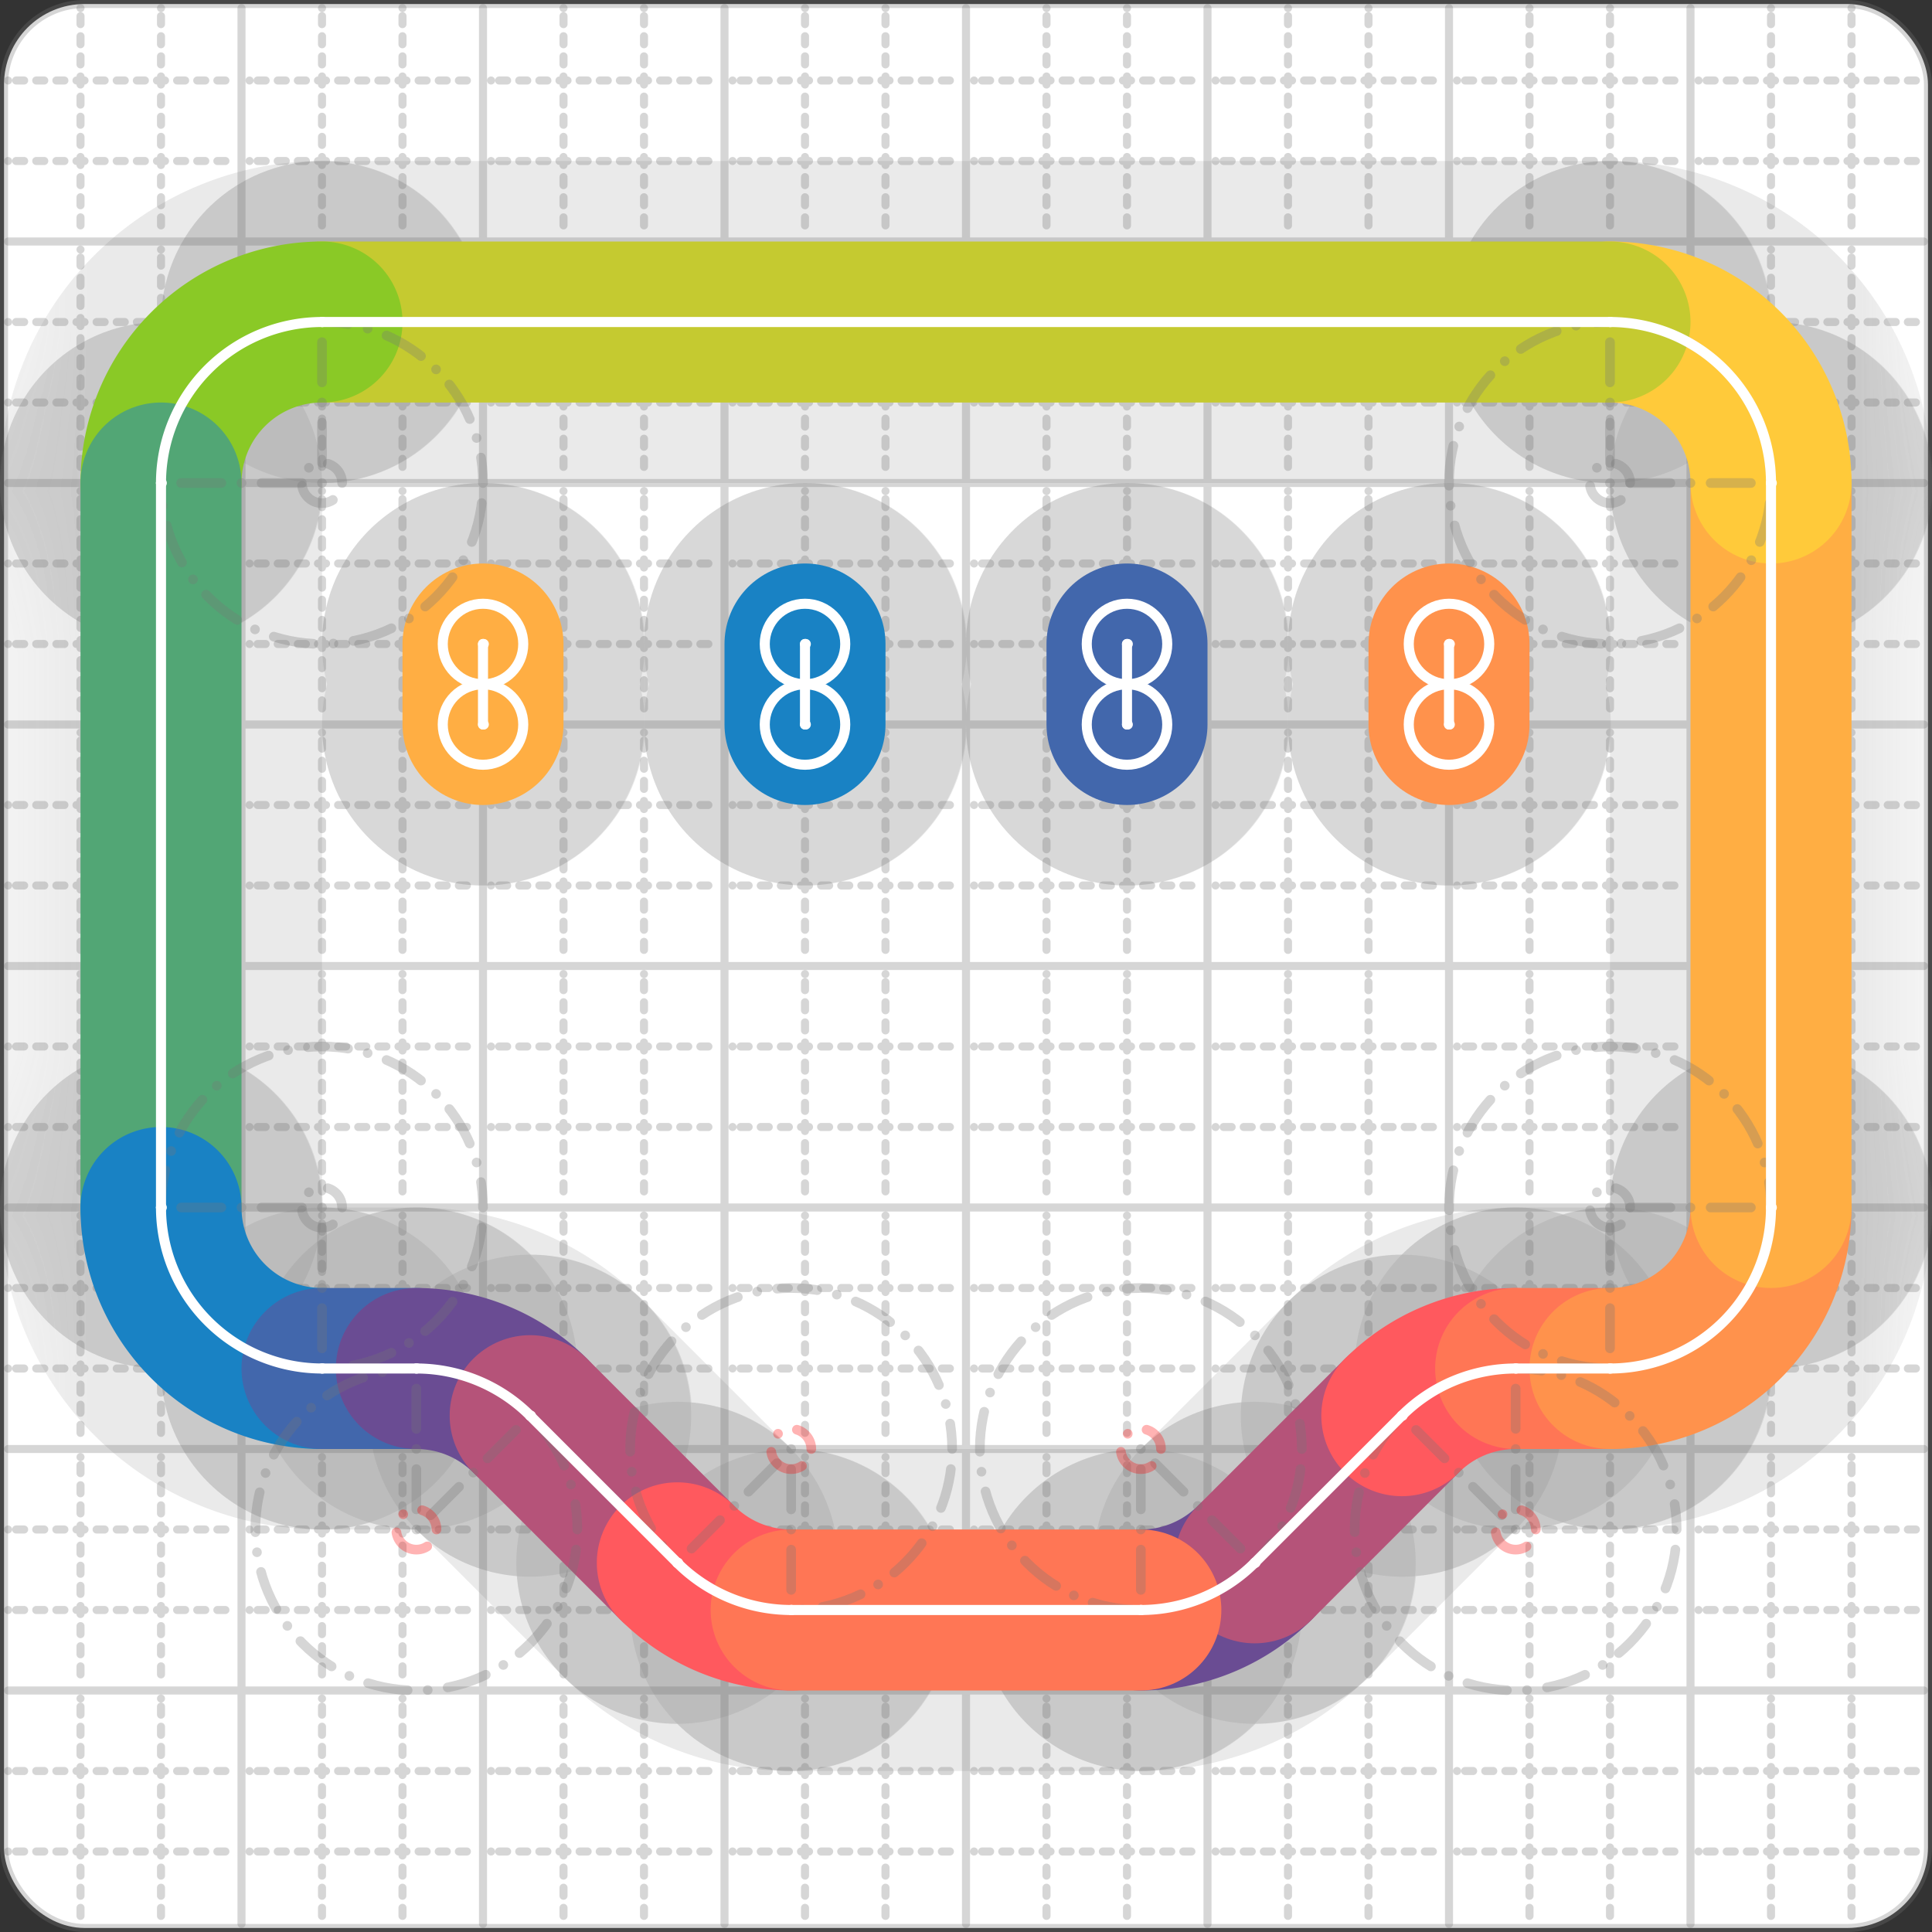 <svg xmlns="http://www.w3.org/2000/svg" width="24" height="24" viewBox="0 0 24 24" fill="none" stroke="currentColor" stroke-width="2" stroke-linecap="round" stroke-linejoin="round"><rect x="0" y="0" width="24" height="24" fill="#333333" stroke="none"/><style>
  @media screen and (prefers-color-scheme: light) {
    .svg-preview-grid-rect { fill: none }
  }
  @media screen and (prefers-color-scheme: dark) {
    .svg-preview-grid-rect { fill: none }
    .svg
    .svg-preview-grid-group,
    .svg-preview-radii-group,
    .svg-preview-shadow-mask-group,
    .svg-preview-shadow-group {
      stroke: #fff;
    }
  }
</style><g class="svg-preview-grid-group" stroke-linecap="butt" stroke-width="0.1" stroke="#777" stroke-opacity="0.3"><rect class="svg-preview-grid-rect" width="23.9" height="23.9" x="0.05" y="0.05" rx="1" fill="#fff"></rect><path stroke-dasharray="0 0.1 0.1 0.15 0.1 0.15 0.1 0.15 0.1 0.15 0.1 0.15 0.1 0.15 0.1 0.15 0.1 0.15 0.1 0.15 0.1 0.15 0.1 0.15 0 0.15" stroke-width="0.1" d="M0.1 1h23.8M1 0.1v23.8M0.1 2h23.8M2 0.1v23.8M0.1 4h23.8M4 0.1v23.8M0.1 5h23.8M5 0.1v23.8M0.1 7h23.8M7 0.1v23.8M0.1 8h23.8M8 0.1v23.8M0.1 10h23.8M10 0.1v23.8M0.1 11h23.8M11 0.1v23.8M0.1 13h23.8M13 0.1v23.8M0.1 14h23.8M14 0.1v23.8M0.1 16h23.8M16 0.1v23.8M0.1 17h23.8M17 0.1v23.8M0.1 19h23.8M19 0.1v23.8M0.1 20h23.8M20 0.1v23.8M0.1 22h23.8M22 0.1v23.8M0.1 23h23.8M23 0.1v23.8"></path><path d="M0.1 3h23.8M3 0.1v23.8M0.1 6h23.8M6 0.1v23.8M0.1 9h23.8M9 0.1v23.8M0.1 12h23.8M12 0.1v23.8M0.1 15h23.8M15 0.1v23.8M0.1 18h23.8M18 0.1v23.8M0.1 21h23.8M21 0.1v23.8"></path></g><g class="svg-preview-shadow-mask-group" stroke-width="4" stroke="#777" stroke-opacity="0.15"><mask id="svg-preview-shadow-mask-0" maskUnits="userSpaceOnUse" stroke-opacity="1" stroke-width="4" stroke="#000"><rect x="0" y="0" width="24" height="24" fill="#fff" stroke="none" rx="1"></rect><path d="M10 8h.01M10 9h.01"></path></mask><mask id="svg-preview-shadow-mask-1" maskUnits="userSpaceOnUse" stroke-opacity="1" stroke-width="4" stroke="#000"><rect x="0" y="0" width="24" height="24" fill="#fff" stroke="none" rx="1"></rect><path d="M14 8h.01M14 9h.01"></path></mask><mask id="svg-preview-shadow-mask-2" maskUnits="userSpaceOnUse" stroke-opacity="1" stroke-width="4" stroke="#000"><rect x="0" y="0" width="24" height="24" fill="#fff" stroke="none" rx="1"></rect><path d="M14.172 20h.01M15.586 19.414h.01M17.414 17.586h.01M18.828 17h.01M20 17h.01M22 15h.01M22 6h.01M20 4h.01M4 4h.01M2 6h.01M2 15h.01M4 17h.01M5.172 17h.01M6.586 17.586h.01M8.414 19.414h.01M9.828 20h.01"></path></mask><mask id="svg-preview-shadow-mask-3" maskUnits="userSpaceOnUse" stroke-opacity="1" stroke-width="4" stroke="#000"><rect x="0" y="0" width="24" height="24" fill="#fff" stroke="none" rx="1"></rect><path d="M18 8h.01M18 9h.01"></path></mask><mask id="svg-preview-shadow-mask-4" maskUnits="userSpaceOnUse" stroke-opacity="1" stroke-width="4" stroke="#000"><rect x="0" y="0" width="24" height="24" fill="#fff" stroke="none" rx="1"></rect><path d="M6 8h.01M6 9h.01"></path></mask></g><g class="svg-preview-shadow-group" stroke-width="4" stroke="#777" stroke-opacity="0.15"><path mask="url(#svg-preview-shadow-mask-0)" d="M 10 8 L 10 9"></path><path mask="url(#svg-preview-shadow-mask-1)" d="M 14 8 L 14 9"></path><path mask="url(#svg-preview-shadow-mask-2)" d="M 14.172 20 A2 2 0 0 0 15.586 19.414"></path><path mask="url(#svg-preview-shadow-mask-2)" d="M 15.586 19.414 L 17.414 17.586"></path><path mask="url(#svg-preview-shadow-mask-2)" d="M 17.414 17.586 A2 2 0 0 1 18.828 17"></path><path mask="url(#svg-preview-shadow-mask-2)" d="M 18.828 17 L 20 17"></path><path mask="url(#svg-preview-shadow-mask-2)" d="M 20 17 A2 2 0 0 0 22 15"></path><path mask="url(#svg-preview-shadow-mask-2)" d="M 22 15 L 22 6"></path><path mask="url(#svg-preview-shadow-mask-2)" d="M 22 6 A2 2 0 0 0 20 4"></path><path mask="url(#svg-preview-shadow-mask-2)" d="M 20 4 L 4 4"></path><path mask="url(#svg-preview-shadow-mask-2)" d="M 4 4 A2 2 0 0 0 2 6"></path><path mask="url(#svg-preview-shadow-mask-2)" d="M 2 6 L 2 15"></path><path mask="url(#svg-preview-shadow-mask-2)" d="M 2 15 A2 2 0 0 0 4 17"></path><path mask="url(#svg-preview-shadow-mask-2)" d="M 4 17 L 5.172 17"></path><path mask="url(#svg-preview-shadow-mask-2)" d="M 5.172 17 A2 2 0 0 1 6.586 17.586"></path><path mask="url(#svg-preview-shadow-mask-2)" d="M 6.586 17.586 L 8.414 19.414"></path><path mask="url(#svg-preview-shadow-mask-2)" d="M 8.414 19.414 A2 2 0 0 0 9.828 20"></path><path mask="url(#svg-preview-shadow-mask-2)" d="M 9.828 20 L 14.172 20"></path><path mask="url(#svg-preview-shadow-mask-3)" d="M 18 8 L 18 9"></path><path mask="url(#svg-preview-shadow-mask-4)" d="M 6 8 L 6 9"></path><path d="M10 8h.01M10 9h.01M14 8h.01M14 9h.01M14.172 20h.01M15.586 19.414h.01M17.414 17.586h.01M18.828 17h.01M20 17h.01M22 15h.01M22 6h.01M20 4h.01M4 4h.01M2 6h.01M2 15h.01M4 17h.01M5.172 17h.01M6.586 17.586h.01M8.414 19.414h.01M9.828 20h.01M18 8h.01M18 9h.01M6 8h.01M6 9h.01"></path></g><g class="svg-preview-handles-group" stroke-width="0.12" stroke="#777" stroke-opacity="0.6"></g><g class="svg-preview-colored-path-group"><path d="M 10 8 L 10 9" stroke="#1982c4"></path><path d="M 14 8 L 14 9" stroke="#4267AC"></path><path d="M 14.172 20 A2 2 0 0 0 15.586 19.414" stroke="#6a4c93"></path><path d="M 15.586 19.414 L 17.414 17.586" stroke="#B55379"></path><path d="M 17.414 17.586 A2 2 0 0 1 18.828 17" stroke="#FF595E"></path><path d="M 18.828 17 L 20 17" stroke="#FF7655"></path><path d="M 20 17 A2 2 0 0 0 22 15" stroke="#ff924c"></path><path d="M 22 15 L 22 6" stroke="#FFAE43"></path><path d="M 22 6 A2 2 0 0 0 20 4" stroke="#ffca3a"></path><path d="M 20 4 L 4 4" stroke="#C5CA30"></path><path d="M 4 4 A2 2 0 0 0 2 6" stroke="#8ac926"></path><path d="M 2 6 L 2 15" stroke="#52A675"></path><path d="M 2 15 A2 2 0 0 0 4 17" stroke="#1982c4"></path><path d="M 4 17 L 5.172 17" stroke="#4267AC"></path><path d="M 5.172 17 A2 2 0 0 1 6.586 17.586" stroke="#6a4c93"></path><path d="M 6.586 17.586 L 8.414 19.414" stroke="#B55379"></path><path d="M 8.414 19.414 A2 2 0 0 0 9.828 20" stroke="#FF595E"></path><path d="M 9.828 20 L 14.172 20" stroke="#FF7655"></path><path d="M 18 8 L 18 9" stroke="#ff924c"></path><path d="M 6 8 L 6 9" stroke="#FFAE43"></path></g><g class="svg-preview-radii-group" stroke-width="0.12" stroke-dasharray="0 0.25 0.25" stroke="#777" stroke-opacity="0.3"><path d="M14.172 20 14.172 18 15.586 19.414"></path><circle cy="18" cx="14.172" r="0.25" stroke-dasharray="0" stroke="red"></circle><circle cy="18" cx="14.172" r="2"></circle><path d="M17.414 17.586 18.828 19 18.828 17"></path><circle cy="19" cx="18.828" r="0.25" stroke-dasharray="0" stroke="red"></circle><circle cy="19" cx="18.828" r="2"></circle><path d="M20 17 20 15 22 15"></path><circle cy="15" cx="20" r="0.25" stroke-dasharray="0"></circle><circle cy="15" cx="20" r="2"></circle><path d="M22 6 20 6 20 4"></path><circle cy="6" cx="20" r="0.25" stroke-dasharray="0"></circle><circle cy="6" cx="20" r="2"></circle><path d="M4 4 4 6 2 6"></path><circle cy="6" cx="4" r="0.25" stroke-dasharray="0"></circle><circle cy="6" cx="4" r="2"></circle><path d="M2 15 4 15 4 17"></path><circle cy="15" cx="4" r="0.25" stroke-dasharray="0"></circle><circle cy="15" cx="4" r="2"></circle><path d="M5.172 17 5.172 19 6.586 17.586"></path><circle cy="19" cx="5.172" r="0.25" stroke-dasharray="0" stroke="red"></circle><circle cy="19" cx="5.172" r="2"></circle><path d="M8.414 19.414 9.828 18 9.828 20"></path><circle cy="18" cx="9.828" r="0.25" stroke-dasharray="0" stroke="red"></circle><circle cy="18" cx="9.828" r="2"></circle></g><g class="svg-preview-control-path-marker-mask-group" stroke-width="1" stroke="#000"><mask id="svg-preview-control-path-marker-mask-0" maskUnits="userSpaceOnUse"><rect x="0" y="0" width="24" height="24" fill="#fff" stroke="none" rx="1"></rect><path d="M10 8h.01"></path><path d="M10 9h.01"></path></mask><mask id="svg-preview-control-path-marker-mask-1" maskUnits="userSpaceOnUse"><rect x="0" y="0" width="24" height="24" fill="#fff" stroke="none" rx="1"></rect><path d="M14 8h.01"></path><path d="M14 9h.01"></path></mask><mask id="svg-preview-control-path-marker-mask-2" maskUnits="userSpaceOnUse"><rect x="0" y="0" width="24" height="24" fill="#fff" stroke="none" rx="1"></rect><path d="M14.172 20h.01"></path><path d="M15.586 19.414h.01"></path></mask><mask id="svg-preview-control-path-marker-mask-3" maskUnits="userSpaceOnUse"><rect x="0" y="0" width="24" height="24" fill="#fff" stroke="none" rx="1"></rect><path d="M15.586 19.414h.01"></path><path d="M17.414 17.586h.01"></path></mask><mask id="svg-preview-control-path-marker-mask-4" maskUnits="userSpaceOnUse"><rect x="0" y="0" width="24" height="24" fill="#fff" stroke="none" rx="1"></rect><path d="M17.414 17.586h.01"></path><path d="M18.828 17h.01"></path></mask><mask id="svg-preview-control-path-marker-mask-5" maskUnits="userSpaceOnUse"><rect x="0" y="0" width="24" height="24" fill="#fff" stroke="none" rx="1"></rect><path d="M18.828 17h.01"></path><path d="M20 17h.01"></path></mask><mask id="svg-preview-control-path-marker-mask-6" maskUnits="userSpaceOnUse"><rect x="0" y="0" width="24" height="24" fill="#fff" stroke="none" rx="1"></rect><path d="M20 17h.01"></path><path d="M22 15h.01"></path></mask><mask id="svg-preview-control-path-marker-mask-7" maskUnits="userSpaceOnUse"><rect x="0" y="0" width="24" height="24" fill="#fff" stroke="none" rx="1"></rect><path d="M22 15h.01"></path><path d="M22 6h.01"></path></mask><mask id="svg-preview-control-path-marker-mask-8" maskUnits="userSpaceOnUse"><rect x="0" y="0" width="24" height="24" fill="#fff" stroke="none" rx="1"></rect><path d="M22 6h.01"></path><path d="M20 4h.01"></path></mask><mask id="svg-preview-control-path-marker-mask-9" maskUnits="userSpaceOnUse"><rect x="0" y="0" width="24" height="24" fill="#fff" stroke="none" rx="1"></rect><path d="M20 4h.01"></path><path d="M4 4h.01"></path></mask><mask id="svg-preview-control-path-marker-mask-10" maskUnits="userSpaceOnUse"><rect x="0" y="0" width="24" height="24" fill="#fff" stroke="none" rx="1"></rect><path d="M4 4h.01"></path><path d="M2 6h.01"></path></mask><mask id="svg-preview-control-path-marker-mask-11" maskUnits="userSpaceOnUse"><rect x="0" y="0" width="24" height="24" fill="#fff" stroke="none" rx="1"></rect><path d="M2 6h.01"></path><path d="M2 15h.01"></path></mask><mask id="svg-preview-control-path-marker-mask-12" maskUnits="userSpaceOnUse"><rect x="0" y="0" width="24" height="24" fill="#fff" stroke="none" rx="1"></rect><path d="M2 15h.01"></path><path d="M4 17h.01"></path></mask><mask id="svg-preview-control-path-marker-mask-13" maskUnits="userSpaceOnUse"><rect x="0" y="0" width="24" height="24" fill="#fff" stroke="none" rx="1"></rect><path d="M4 17h.01"></path><path d="M5.172 17h.01"></path></mask><mask id="svg-preview-control-path-marker-mask-14" maskUnits="userSpaceOnUse"><rect x="0" y="0" width="24" height="24" fill="#fff" stroke="none" rx="1"></rect><path d="M5.172 17h.01"></path><path d="M6.586 17.586h.01"></path></mask><mask id="svg-preview-control-path-marker-mask-15" maskUnits="userSpaceOnUse"><rect x="0" y="0" width="24" height="24" fill="#fff" stroke="none" rx="1"></rect><path d="M6.586 17.586h.01"></path><path d="M8.414 19.414h.01"></path></mask><mask id="svg-preview-control-path-marker-mask-16" maskUnits="userSpaceOnUse"><rect x="0" y="0" width="24" height="24" fill="#fff" stroke="none" rx="1"></rect><path d="M8.414 19.414h.01"></path><path d="M9.828 20h.01"></path></mask><mask id="svg-preview-control-path-marker-mask-17" maskUnits="userSpaceOnUse"><rect x="0" y="0" width="24" height="24" fill="#fff" stroke="none" rx="1"></rect><path d="M9.828 20h.01"></path><path d="M14.172 20h.01"></path></mask><mask id="svg-preview-control-path-marker-mask-18" maskUnits="userSpaceOnUse"><rect x="0" y="0" width="24" height="24" fill="#fff" stroke="none" rx="1"></rect><path d="M18 8h.01"></path><path d="M18 9h.01"></path></mask><mask id="svg-preview-control-path-marker-mask-19" maskUnits="userSpaceOnUse"><rect x="0" y="0" width="24" height="24" fill="#fff" stroke="none" rx="1"></rect><path d="M6 8h.01"></path><path d="M6 9h.01"></path></mask></g><g class="svg-preview-control-path-group" stroke="#fff" stroke-width="0.125"><path mask="url(#svg-preview-control-path-marker-mask-0)" d="M 10 8 L 10 9"></path><path mask="url(#svg-preview-control-path-marker-mask-1)" d="M 14 8 L 14 9"></path><path mask="url(#svg-preview-control-path-marker-mask-2)" d="M 14.172 20 A2 2 0 0 0 15.586 19.414"></path><path mask="url(#svg-preview-control-path-marker-mask-3)" d="M 15.586 19.414 L 17.414 17.586"></path><path mask="url(#svg-preview-control-path-marker-mask-4)" d="M 17.414 17.586 A2 2 0 0 1 18.828 17"></path><path mask="url(#svg-preview-control-path-marker-mask-5)" d="M 18.828 17 L 20 17"></path><path mask="url(#svg-preview-control-path-marker-mask-6)" d="M 20 17 A2 2 0 0 0 22 15"></path><path mask="url(#svg-preview-control-path-marker-mask-7)" d="M 22 15 L 22 6"></path><path mask="url(#svg-preview-control-path-marker-mask-8)" d="M 22 6 A2 2 0 0 0 20 4"></path><path mask="url(#svg-preview-control-path-marker-mask-9)" d="M 20 4 L 4 4"></path><path mask="url(#svg-preview-control-path-marker-mask-10)" d="M 4 4 A2 2 0 0 0 2 6"></path><path mask="url(#svg-preview-control-path-marker-mask-11)" d="M 2 6 L 2 15"></path><path mask="url(#svg-preview-control-path-marker-mask-12)" d="M 2 15 A2 2 0 0 0 4 17"></path><path mask="url(#svg-preview-control-path-marker-mask-13)" d="M 4 17 L 5.172 17"></path><path mask="url(#svg-preview-control-path-marker-mask-14)" d="M 5.172 17 A2 2 0 0 1 6.586 17.586"></path><path mask="url(#svg-preview-control-path-marker-mask-15)" d="M 6.586 17.586 L 8.414 19.414"></path><path mask="url(#svg-preview-control-path-marker-mask-16)" d="M 8.414 19.414 A2 2 0 0 0 9.828 20"></path><path mask="url(#svg-preview-control-path-marker-mask-17)" d="M 9.828 20 L 14.172 20"></path><path mask="url(#svg-preview-control-path-marker-mask-18)" d="M 18 8 L 18 9"></path><path mask="url(#svg-preview-control-path-marker-mask-19)" d="M 6 8 L 6 9"></path></g><g class="svg-preview-control-path-marker-group" stroke="#fff" stroke-width="0.125"><path d="M10 8h.01M10 9h.01M14 8h.01M14 9h.01M14.172 20h.01M15.586 19.414h.01M15.586 19.414h.01M17.414 17.586h.01M17.414 17.586h.01M18.828 17h.01M18.828 17h.01M20 17h.01M20 17h.01M22 15h.01M22 15h.01M22 6h.01M22 6h.01M20 4h.01M20 4h.01M4 4h.01M4 4h.01M2 6h.01M2 6h.01M2 15h.01M2 15h.01M4 17h.01M4 17h.01M5.172 17h.01M5.172 17h.01M6.586 17.586h.01M6.586 17.586h.01M8.414 19.414h.01M8.414 19.414h.01M9.828 20h.01M9.828 20h.01M14.172 20h.01M18 8h.01M18 9h.01M6 8h.01M6 9h.01"></path><circle cx="10" cy="8" r="0.5"></circle><circle cx="10" cy="9" r="0.5"></circle><circle cx="14" cy="8" r="0.5"></circle><circle cx="14" cy="9" r="0.5"></circle><circle cx="18" cy="8" r="0.5"></circle><circle cx="18" cy="9" r="0.5"></circle><circle cx="6" cy="8" r="0.5"></circle><circle cx="6" cy="9" r="0.5"></circle></g><g class="svg-preview-handles-group" stroke-width="0.12" stroke="#FFF" stroke-opacity="0.3"></g></svg>
